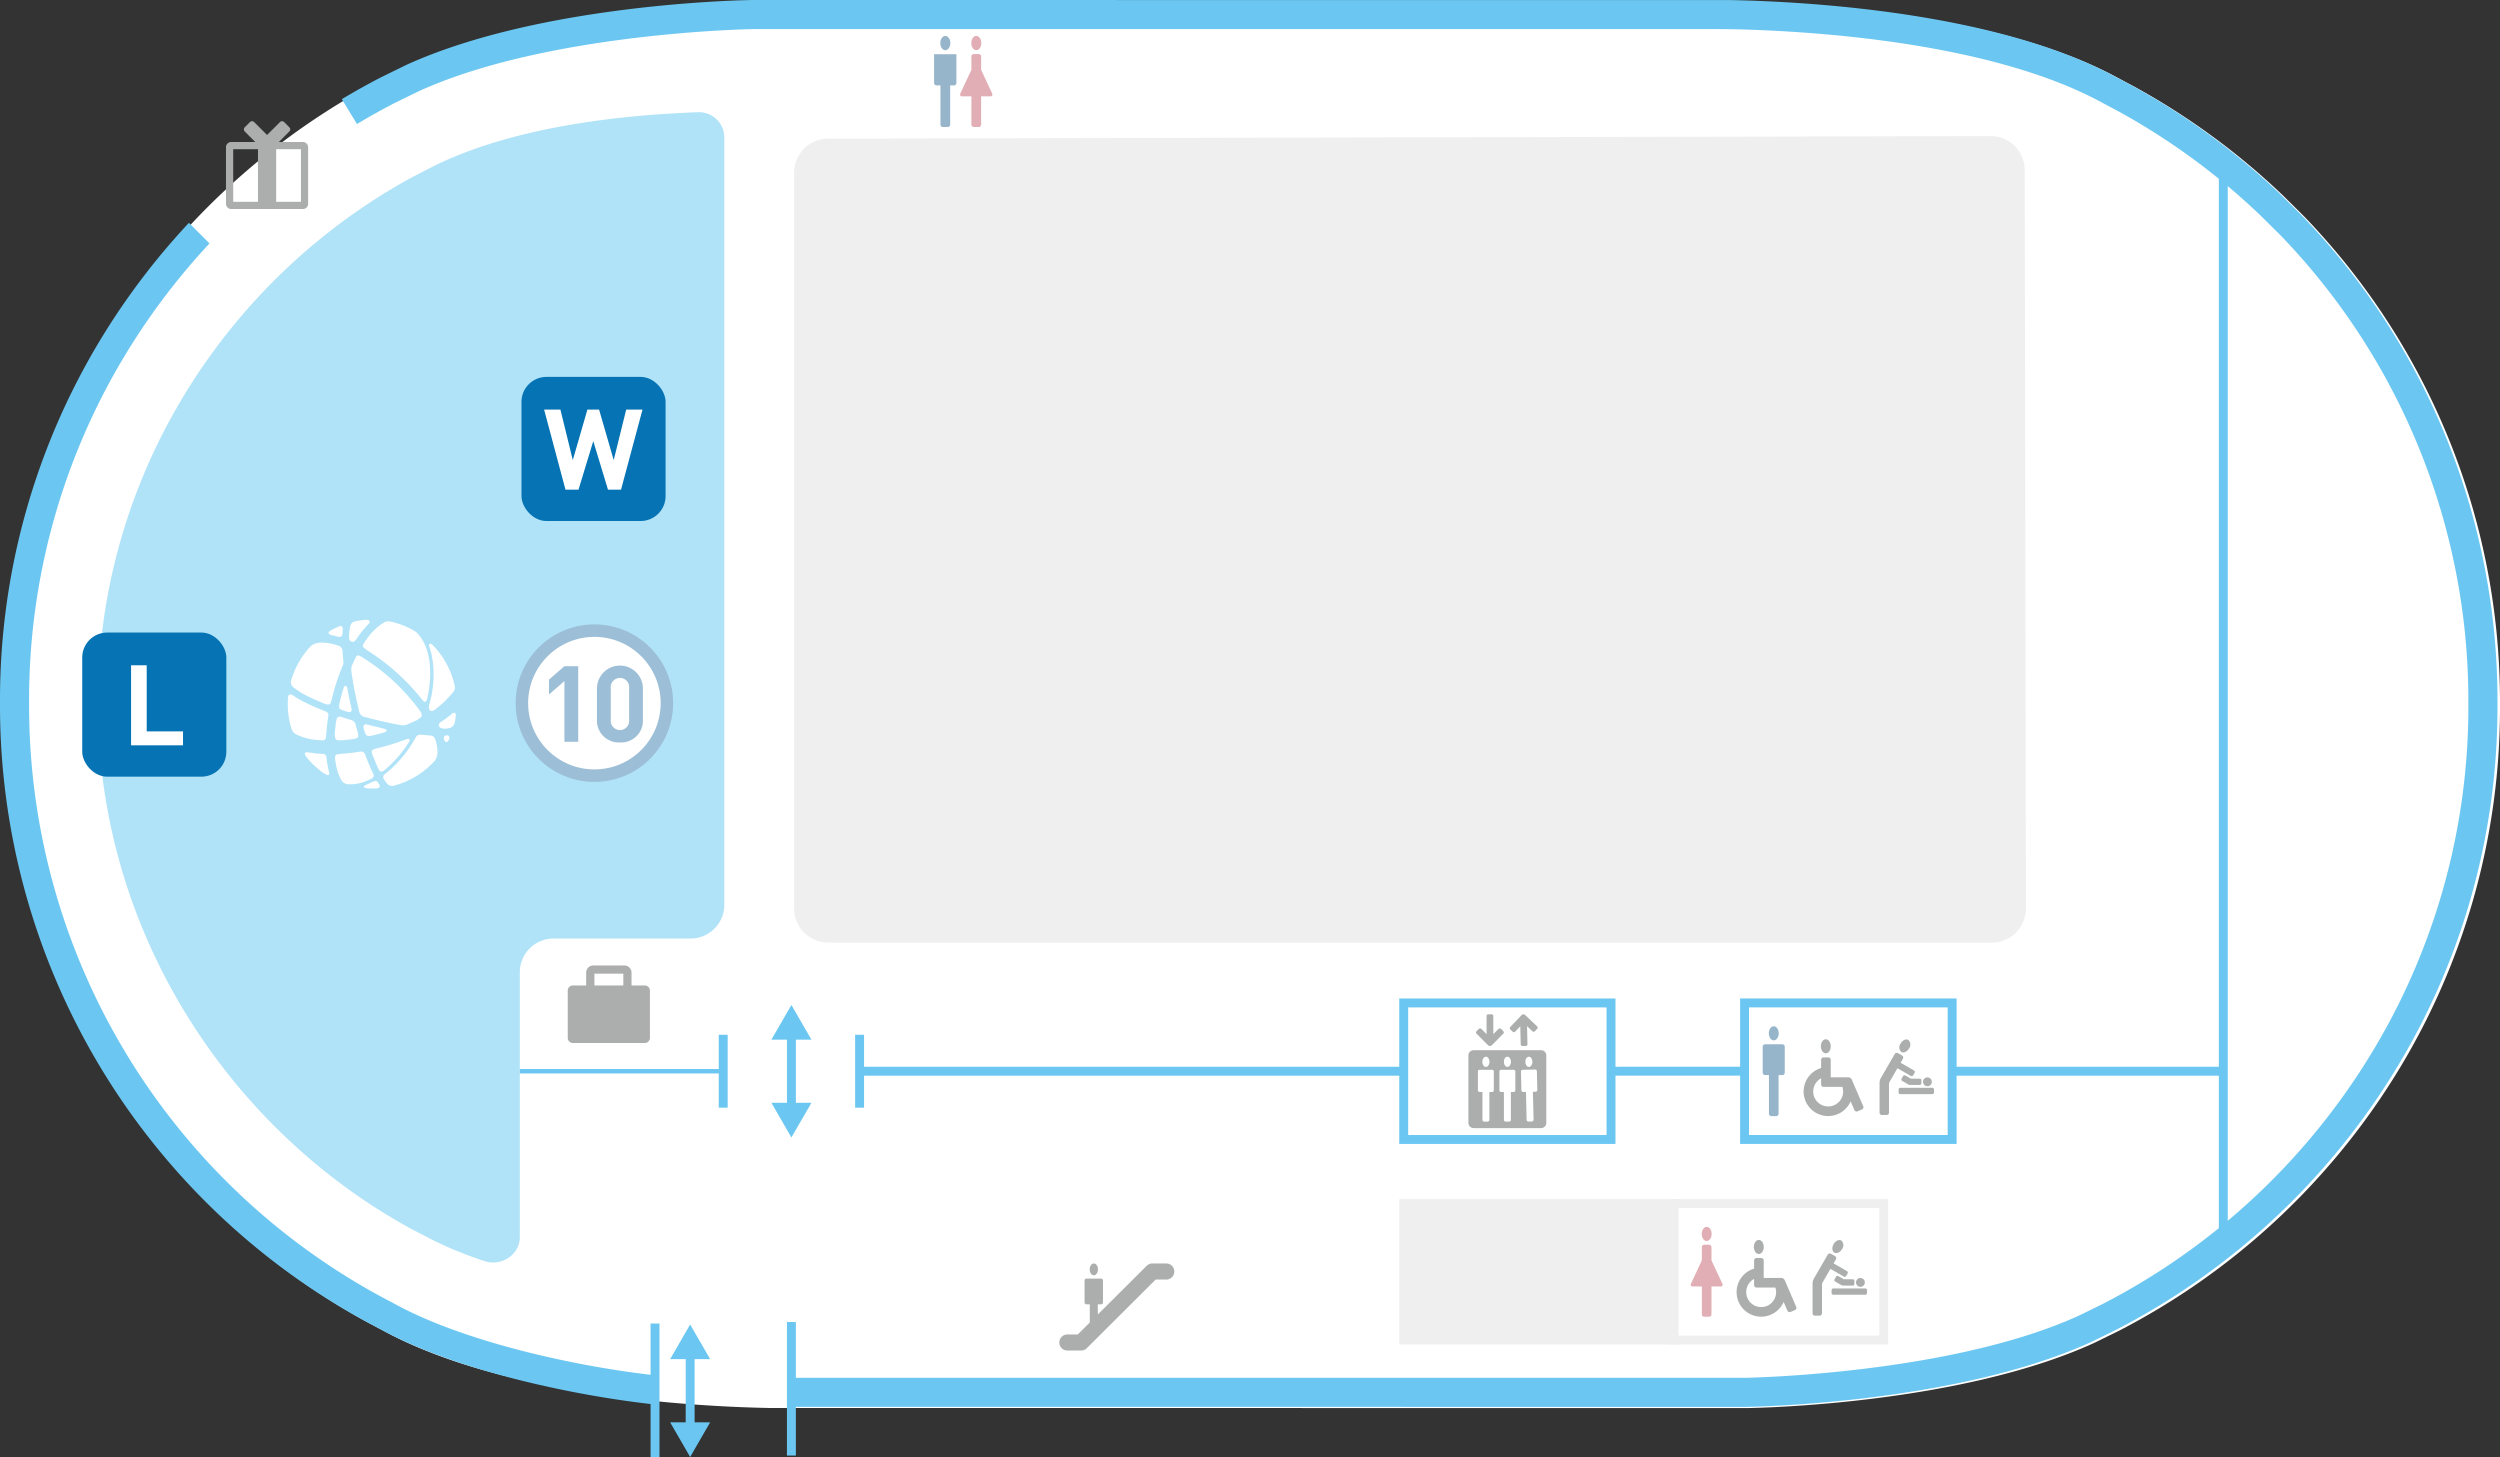 <svg xmlns="http://www.w3.org/2000/svg" viewBox="0 0 640 372.986"><rect x="0" y="0" width="640" height="372.986" fill="#333333" stroke="none"/><defs><style>.cls-1,.cls-12{fill:#fff;}.cls-2,.cls-4{fill:#efefef;}.cls-3{fill:#b0e3f8;}.cls-4,.cls-9{stroke:#efefef;}.cls-12,.cls-4,.cls-5,.cls-6,.cls-9{stroke-miterlimit:10;}.cls-4,.cls-5,.cls-9{stroke-width:2.283px;}.cls-5,.cls-6,.cls-9{fill:none;}.cls-5,.cls-6{stroke:#6bc7f1;}.cls-6{stroke-width:1.133px;}.cls-7{fill:#acadad;}.cls-8{fill:#6bc7f1;}.cls-10{fill:#97b5ca;}.cls-11{fill:#e2aeb5;}.cls-12{stroke:#9cbed6;stroke-width:3.197px;}.cls-13{fill:#9cbed6;}.cls-14{fill:#0674b4;}</style></defs><g id="_5F" data-name="5F"><path class="cls-1" d="M542.472,20.1C511.964,3.408,463.32.706,443.775.319L193.4.3c-2.2.029-54.2.868-88.789,16.641l-6.356,3.115a180.9,180.9,0,0,0-70.486,64.9A178.064,178.064,0,0,0,.647,179.448v1.868A179.535,179.535,0,0,0,94.04,338.467l4.136,2.2c30.508,16.688,79.151,19.389,98.7,19.777l250.369.023c2.2-.029,54.2-.869,88.79-16.64l6.358-3.117a180.891,180.891,0,0,0,70.484-64.9A178.061,178.061,0,0,0,640,181.316v-1.868A178.906,178.906,0,0,0,589.7,55.241L584.4,50a181.117,181.117,0,0,0-37.8-27.7Z"/><path class="cls-2" d="M518.324,43.531l.315,189.048a8.706,8.706,0,0,1-8.7,8.72H212.008a8.706,8.706,0,0,1-8.706-8.706V44.2a8.706,8.706,0,0,1,8.687-8.706L509.6,34.84A8.706,8.706,0,0,1,518.324,43.531Z"/><path class="cls-3" d="M141.719,240.261h35.064a8.644,8.644,0,0,0,8.645-8.644V35.205a6.483,6.483,0,0,0-6.733-6.478c-16.866.629-45.932,3.036-67.759,13.843l-5.307,2.737C58.884,70.663,25.048,121.072,25.048,180.049c0,58.6,33.836,109.387,80.581,134.742l5.307,2.738a100.609,100.609,0,0,0,13.192,5.338c4.222,1.39,8.945-1.693,8.945-6.138V248.906A8.645,8.645,0,0,1,141.719,240.261Z"/><path class="cls-1" d="M87.38,178.114c-.147.571-.3,1.137-.431,1.7a6.911,6.911,0,0,0-.155,1.224.678.678,0,0,0,.214.415,3.275,3.275,0,0,0,1.068.49c.186.061.375.12.572.18a4,4,0,0,0,.763.177.545.545,0,0,0,.607-.628,4.149,4.149,0,0,0-.136-.769c-.358-1.55-.669-3.087-.946-4.6a1.382,1.382,0,0,0-.232-.625.345.345,0,0,0-.219-.094.364.364,0,0,0-.3.1,1.648,1.648,0,0,0-.27.582C87.725,176.879,87.553,177.492,87.38,178.114Z"/><path class="cls-1" d="M83.687,194.822s-.117-.936-.177-1.216a.79.79,0,0,0-.758-.583c-.39-.042-1.392-.086-2-.159s-1.912-.311-2.314-.281a.408.408,0,0,0-.36.6,2.58,2.58,0,0,0,.389.642,21.811,21.811,0,0,0,4.511,4.194,2.875,2.875,0,0,0,.9.406c.271.034.46-.118.388-.566-.043-.259-.1-.482-.169-.754A22.943,22.943,0,0,1,83.687,194.822Z"/><path class="cls-1" d="M82.8,189.507a.707.707,0,0,0,.607-.589,11.224,11.224,0,0,0,.145-1.445c.075-1,.191-2.017.338-3.058.039-.3.185-1.146.185-1.414a.827.827,0,0,0-.091-.4c-.238-.4-1.176-.7-1.671-.905-1.387-.552-2.662-1.12-3.827-1.681a30.874,30.874,0,0,1-3.064-1.7,3.739,3.739,0,0,0-.88-.529.574.574,0,0,0-.749.463,3.508,3.508,0,0,0-.1.872c-.015.372-.026.746-.026,1.113a21.547,21.547,0,0,0,.968,6.4,2.574,2.574,0,0,0,1.127,1.338,14.916,14.916,0,0,0,5.446,1.471A8.462,8.462,0,0,0,82.8,189.507Z"/><path class="cls-1" d="M90.018,164.257c.47.165.829-.039,1.3-.725a22.55,22.55,0,0,1,3.005-3.758c.586-.7.3-1.171-.714-1.089a20.66,20.66,0,0,0-2.828.4,1.506,1.506,0,0,0-1.034.924,12.51,12.51,0,0,0-.384,2.837C89.314,163.7,89.555,164.093,90.018,164.257Z"/><path class="cls-1" d="M84.37,162.413a2.206,2.206,0,0,0,.6.2c.309.073.793.177,1.2.29a2.55,2.55,0,0,0,.855.159.873.873,0,0,0,.282-.1.62.62,0,0,0,.263-.3,2.947,2.947,0,0,0,.122-.766c.006-.139.019-.27.034-.377a3.133,3.133,0,0,0-.028-.9.541.541,0,0,0-.641-.336,3.324,3.324,0,0,0-.631.229c-.618.28-1.217.582-1.8.915a1.335,1.335,0,0,0-.421.365A.424.424,0,0,0,84.37,162.413Z"/><path class="cls-1" d="M92.94,165.106a.716.716,0,0,0,.037.551,8.472,8.472,0,0,0,1.543,1.157A55.954,55.954,0,0,1,107.9,178.9a7.7,7.7,0,0,0,.561.645.5.5,0,0,0,.687-.1,2.818,2.818,0,0,0,.259-.8c1.058-4.776.967-9.379-.352-12.892a10.95,10.95,0,0,0-2.167-3.605v0a3.514,3.514,0,0,0-.812-.654,21.52,21.52,0,0,0-6.268-2.406,2.26,2.26,0,0,0-.384-.031,2.147,2.147,0,0,0-.8.152c-.174.077-.343.174-.534.276a15.089,15.089,0,0,0-4.371,4.365A5.146,5.146,0,0,0,92.94,165.106Z"/><path class="cls-1" d="M94.745,185.681a4.16,4.16,0,0,0-1.223-.229.561.561,0,0,0-.322.177.448.448,0,0,0-.111.151,2.064,2.064,0,0,0,.159,1.18c.08.264.153.527.236.784a1.079,1.079,0,0,0,1.012.707.987.987,0,0,0,.173-.01c.861-.188,1.751-.4,2.648-.646.223-.055.448-.122.664-.18a5.272,5.272,0,0,0,.807-.29.381.381,0,0,0-.128-.673C98.286,186.5,95.875,185.965,94.745,185.681Z"/><path class="cls-1" d="M110.442,167.338a26.362,26.362,0,0,1-.492,12.792c-.02.074-.042.156-.063.229-.01.054-.024.114-.037.171a1.77,1.77,0,0,0,.149,1.241v.006c.271.378.873.211,1.285-.058a27.286,27.286,0,0,0,4.834-4.663,1.846,1.846,0,0,0,.274-1.571,21.627,21.627,0,0,0-5.413-10.133,3.3,3.3,0,0,0-.474-.45c-.438-.319-.835.006-.587.7C109.984,165.776,110.3,166.74,110.442,167.338Z"/><path class="cls-1" d="M103.124,185.675a3.146,3.146,0,0,0,1.058-.185c.857-.361,1.688-.732,2.471-1.108.326-.184,1.117-.659,1.276-1.068a1.421,1.421,0,0,0-.247-1.095,52.542,52.542,0,0,0-15.041-14.011c-.8-.516-1.137-.568-1.458-.117-.116.16-.671,1.362-1.08,2.267a3.023,3.023,0,0,0-.183,1.05,3.532,3.532,0,0,0,.025.4v0c.378,2.767.964,5.9,1.764,9.309.094.407.191.805.288,1.206a1.729,1.729,0,0,0,1.092,1.134c.4.118.8.225,1.209.332,3,.788,5.783,1.4,8.293,1.845A2.8,2.8,0,0,0,103.124,185.675Z"/><path class="cls-1" d="M110.293,188.305c-.43-.039-2.3-.216-2.731-.216a1.283,1.283,0,0,0-1.074.566,30.467,30.467,0,0,1-8.082,9.62.884.884,0,0,0-.3.653.982.982,0,0,0,.1.422,12.14,12.14,0,0,0,.918,1.3,1.737,1.737,0,0,0,1.269.549,1.712,1.712,0,0,0,.342-.032,21.632,21.632,0,0,0,10.594-6.431,3.994,3.994,0,0,0,.655-2.59,10.951,10.951,0,0,0-.61-3.022A1.316,1.316,0,0,0,110.293,188.305Z"/><path class="cls-1" d="M114.412,188.24h-.032c-.083.007-.169.013-.253.026a.645.645,0,0,0-.526.642.453.453,0,0,0,.027.163h0c.014.052.031.114.044.164a1.482,1.482,0,0,0,.333.647.476.476,0,0,0,.655-.1,5.492,5.492,0,0,0,.307-.548c.023-.046.041-.088.061-.132a.734.734,0,0,0,.032-.216A.644.644,0,0,0,114.412,188.24Z"/><path class="cls-1" d="M104.542,190.211a2.04,2.04,0,0,0,.322-.665.39.39,0,0,0-.291-.4,1.128,1.128,0,0,0-.6.133c-1.833.69-3.758,1.318-5.76,1.851-.527.148-1.577.4-2.144.554-.578.18-1.188.253-.738,1.5.369.922.936,2.286,1.291,3.1.075.168.429,1.054.728,1.179a.8.8,0,0,0,.5.039,2.818,2.818,0,0,0,.925-.65A30.151,30.151,0,0,0,104.542,190.211Z"/><path class="cls-1" d="M116.131,182.475a1.468,1.468,0,0,0-.575.373,29.236,29.236,0,0,1-2.829,2.074.827.827,0,0,0-.306,1.043c.268.547,1.221.582,1.61.573a4.779,4.779,0,0,0,1.136-.177,1.756,1.756,0,0,0,1.183-1.189,9.1,9.1,0,0,0,.339-2.366A.5.5,0,0,0,116.131,182.475Z"/><path class="cls-1" d="M87.916,169.519a1.445,1.445,0,0,0-.014-.25c-.079-.78-.146-1.531-.2-2.249-.013-.164-.019-.331-.027-.489a1.419,1.419,0,0,0-.886-1.172,13.09,13.09,0,0,0-4.65-.853,5.205,5.205,0,0,0-1.358.212,3.453,3.453,0,0,0-1.419.9A21.577,21.577,0,0,0,74.5,174.3a2.207,2.207,0,0,0-.025.32A1.694,1.694,0,0,0,75,175.854a20.167,20.167,0,0,0,4.258,2.606c1.035.5,2.166,1.009,3.389,1.5a3.4,3.4,0,0,0,1.491.407c.132-.028.077-.023.117-.041a.721.721,0,0,0,.382-.384A10.673,10.673,0,0,0,85,178.7c.095-.384.194-.767.3-1.143a55.282,55.282,0,0,1,2.508-7.33A2.178,2.178,0,0,0,87.916,169.519Z"/><path class="cls-1" d="M96.542,200.071a.734.734,0,0,0-.153-.09.588.588,0,0,0-.237-.056,2.692,2.692,0,0,0-1.049.378c-.367.169-.735.336-1.1.492-.17.073-.535.258-.648.316a.3.3,0,0,0-.017.541,2.661,2.661,0,0,0,.81.167c.381.018.767.041,1.142.041.27,0,.54-.007.8-.011a2.244,2.244,0,0,0,.727-.1.582.582,0,0,0,.365-.641,1.236,1.236,0,0,0-.191-.438A3.743,3.743,0,0,0,96.542,200.071Z"/><path class="cls-1" d="M95.241,199.26a.856.856,0,0,0,.43-.746.809.809,0,0,0-.059-.311c-.186-.374-.373-.778-.568-1.193-.548-1.209-1.093-2.551-1.624-3.993a1.081,1.081,0,0,0-.977-.617.876.876,0,0,0-.186.02l.006-.007c-1.646.265-3.258.451-4.818.555-.316.021-.645.056-1,.11a.715.715,0,0,0-.653.545,4.651,4.651,0,0,0,.119,1.5,13.183,13.183,0,0,0,1.418,4.488c.049.09.107.173.159.261a2.163,2.163,0,0,0,1.421.884,10.506,10.506,0,0,0,4.639-.728A13.989,13.989,0,0,0,95.241,199.26Z"/><path class="cls-1" d="M86.9,189.518a9.523,9.523,0,0,0,1.05-.045c.627-.049,1.265-.12,1.924-.2a7.136,7.136,0,0,0,1.351-.27.63.63,0,0,0,.489-.613,6.54,6.54,0,0,0-.273-1.461c-.16-.53-.3-1.067-.451-1.609a1.543,1.543,0,0,0-.875-.921q-1.167-.348-2.284-.711a3.506,3.506,0,0,0-.689-.192.762.762,0,0,0-.854.328A5.353,5.353,0,0,0,86,184.956c-.1.8-.19,1.582-.253,2.36a6.557,6.557,0,0,0-.026,1.037C85.781,189.256,86.036,189.509,86.9,189.518Z"/><rect class="cls-4" x="359.357" y="308.116" width="69.172" height="34.933"/><line class="cls-5" x1="220.055" y1="274.234" x2="360.33" y2="274.234"/><line class="cls-6" x1="133.073" y1="274.234" x2="185.157" y2="274.234"/><path class="cls-7" d="M77.572,36.354H71.384l2.676-2.687a.763.763,0,0,0,.242-.548.742.742,0,0,0-.242-.54L72.755,31.26a.771.771,0,0,0-.553-.234.761.761,0,0,0-.538.234L68.37,34.553l-3.3-3.293a.768.768,0,0,0-.55-.234.779.779,0,0,0-.543.234l-1.313,1.319a.731.731,0,0,0-.226.54.752.752,0,0,0,.226.548l2.68,2.687H59.168a1.334,1.334,0,0,0-1.318,1.324v14.51a1.322,1.322,0,0,0,1.318,1.317h18.4a1.32,1.32,0,0,0,1.314-1.317V37.678A1.333,1.333,0,0,0,77.572,36.354Zm-.53,1.846V51.658H70.7V38.2ZM59.7,38.2h6.34V51.658H59.7Z"/><line class="cls-5" x1="176.678" y1="365.613" x2="176.678" y2="346.441"/><polygon class="cls-8" points="181.802 364.114 176.678 372.986 171.555 364.114 181.802 364.114"/><polygon class="cls-8" points="181.802 347.94 176.678 339.068 171.555 347.94 181.802 347.94"/><line class="cls-5" x1="202.602" y1="283.82" x2="202.602" y2="264.648"/><polygon class="cls-8" points="207.726 282.321 202.603 291.193 197.479 282.321 207.726 282.321"/><polygon class="cls-8" points="207.726 266.147 202.603 257.275 197.479 266.147 207.726 266.147"/><rect class="cls-5" x="359.351" y="256.757" width="53.068" height="34.949"/><rect class="cls-5" x="455.704" y="247.654" width="34.946" height="53.139" transform="translate(198.954 747.401) rotate(-90)"/><rect class="cls-9" x="428.529" y="308.121" width="53.71" height="34.924"/><line class="cls-5" x1="202.598" y1="372.62" x2="202.598" y2="338.438"/><line class="cls-5" x1="220.055" y1="283.565" x2="220.055" y2="264.904"/><line class="cls-5" x1="185.143" y1="283.565" x2="185.143" y2="264.904"/><line class="cls-5" x1="167.687" y1="373.005" x2="167.688" y2="338.823"/><path class="cls-8" d="M27.125,84.658A178.072,178.072,0,0,0,0,179.152v1.867A179.537,179.537,0,0,0,93.392,338.171l4.135,2.2c18.685,10.22,48.06,16.7,69.5,19.115V352c-20.515-2.349-48.458-8.613-65.961-18.188l-4.127-2.2a172.069,172.069,0,0,1-89.49-150.6v-1.867A170.626,170.626,0,0,1,33.44,88.607,173.674,173.674,0,0,1,53.631,62.319l-5.267-5.275A181.008,181.008,0,0,0,27.125,84.658Z"/><path class="cls-8" d="M103.968,16.64l-6.357,3.116q-5.151,2.653-10.1,5.632l3.872,6.36q4.7-2.812,9.573-5.338l6.2-3.037C140.206,8.3,192.329,7.456,192.8,7.449H439.788l3.238.022c18.949.376,66.162,2.965,95.261,18.883l4.129,2.2a173.438,173.438,0,0,1,36.073,26.417l5.3,5.24A171.481,171.481,0,0,1,631.9,179.152v1.867a170.617,170.617,0,0,1-25.992,90.545,173.406,173.406,0,0,1-67.515,62.2l-6.2,3.038c-33.053,15.07-85.177,15.917-85.652,15.923H204.586l-2.21-.019v7.445l244.218.024c2.2-.029,54.2-.868,88.791-16.64l6.357-3.117a180.891,180.891,0,0,0,70.484-64.9,178.054,178.054,0,0,0,27.127-94.494v-1.867a178.9,178.9,0,0,0-50.3-124.208l-5.293-5.239A181.1,181.1,0,0,0,545.96,22l-4.136-2.2C511.316,3.111,462.672.41,443.126.023L192.757,0C190.559.028,138.556.867,103.968,16.64Z"/><line class="cls-5" x1="499.652" y1="274.234" x2="569.165" y2="274.234"/><line class="cls-5" x1="411.906" y1="274.234" x2="447.4" y2="274.224"/><path class="cls-7" d="M165.071,252.28h-3.4v-3.287a1.856,1.856,0,0,0-1.842-1.842h-7.925a1.849,1.849,0,0,0-1.845,1.842v3.287h-3.4a1.308,1.308,0,0,0-1.315,1.31v12.093a1.315,1.315,0,0,0,1.315,1.324h18.41a1.319,1.319,0,0,0,1.311-1.324V253.59a1.312,1.312,0,0,0-1.311-1.31m-12.9-3.026h7.4v3.026h-7.4Z"/><line class="cls-5" x1="569.165" y1="44.818" x2="569.165" y2="315.192"/><path class="cls-7" d="M467.41,269.666c.7,0,1.268-.811,1.268-1.811s-.566-1.805-1.268-1.805-1.264.809-1.264,1.805S466.714,269.666,467.41,269.666Z"/><path class="cls-7" d="M476.99,283.2l-2.945-6.845a1.016,1.016,0,0,0-.857-.564h-4.523V271.31a.615.615,0,0,0-.614-.614h-1.23a.615.615,0,0,0-.614.614v2.1a6.282,6.282,0,1,0,7.561,8.529l.966,2.237a.614.614,0,0,0,.807.325l1.128-.49A.612.612,0,0,0,476.99,283.2Zm-8.975.047a3.825,3.825,0,0,1-1.808-7.2v1.585a.616.616,0,0,0,.614.614h4.747a.645.645,0,0,1,.086.015,3.807,3.807,0,0,1-3.639,4.983Z"/><path class="cls-7" d="M486.753,269.31c.6.342,1.481-.075,1.967-.93a1.584,1.584,0,0,0-.2-2.164c-.595-.34-1.476.077-1.962.927A1.592,1.592,0,0,0,486.753,269.31Z"/><path class="cls-7" d="M494.553,276.945a1.129,1.129,0,1,0-1.129,1.128A1.129,1.129,0,0,0,494.553,276.945Z"/><path class="cls-7" d="M486.468,278.481h8.212a.424.424,0,0,1,.424.424v.765a.424.424,0,0,1-.424.424h-8.214a.422.422,0,0,1-.422-.422v-.766A.424.424,0,0,1,486.468,278.481Z"/><path class="cls-7" d="M489.991,274.051l-3.436-1.982.595-1.03a.607.607,0,0,0-.223-.827l-1.048-.606a.609.609,0,0,0-.827.221l-3.567,6.181a2.438,2.438,0,0,0-.318,1.206v7.626a.606.606,0,0,0,.6.606h1.21a.609.609,0,0,0,.606-.606v-7.3a1.227,1.227,0,0,1,.18-.642l1.981-3.429,3.434,1.982a.425.425,0,0,0,.579-.154l.385-.662A.428.428,0,0,0,489.991,274.051Z"/><path class="cls-7" d="M491.878,276.563a.424.424,0,0,0-.422-.426h-2.117a.564.564,0,0,1-.3-.078l-1.276-.74a.425.425,0,0,0-.579.157l-.384.663a.424.424,0,0,0,.156.578l1.457.843a1.172,1.172,0,0,0,.645.19h2.394a.423.423,0,0,0,.422-.424Z"/><path class="cls-10" d="M454.083,266.337c.7,0,1.269-.811,1.269-1.814s-.567-1.805-1.269-1.805-1.263.81-1.263,1.805S453.386,266.337,454.083,266.337Z"/><path class="cls-10" d="M456.276,267.336h-4.411a.616.616,0,0,0-.615.615v6.655a.616.616,0,0,0,.615.615h.989v9.894a.616.616,0,0,0,.614.614H454.7a.617.617,0,0,0,.615-.614v-9.894h.964a.616.616,0,0,0,.614-.615v-6.655A.616.616,0,0,0,456.276,267.336Z"/><path class="cls-10" d="M242,12.855c.707,0,1.282-.818,1.282-1.836S242.708,9.2,242,9.2s-1.284.818-1.284,1.824S241.287,12.855,242,12.855Z"/><path class="cls-10" d="M244.842,13.872h-5.715v7.363a.63.63,0,0,0,.623.63h1.007V31.883a.622.622,0,0,0,.619.632h1.245a.626.626,0,0,0,.625-.632V21.865h.973a.632.632,0,0,0,.623-.63Z"/><path class="cls-11" d="M249.928,12.855c.714,0,1.284-.818,1.284-1.836s-.57-1.824-1.284-1.824-1.276.818-1.276,1.824S249.221,12.855,249.928,12.855Z"/><path class="cls-11" d="M254.015,23.978l-2.843-6.1V14.458a.622.622,0,0,0-.624-.619H249.3a.622.622,0,0,0-.623.619v3.415l-2.847,6.105a.479.479,0,0,0-.05.21.47.47,0,0,0,.464.475h2.433v7.22a.626.626,0,0,0,.623.632h1.245a.626.626,0,0,0,.624-.632v-7.22H253.6a.467.467,0,0,0,.464-.475A.508.508,0,0,0,254.015,23.978Z"/><path class="cls-7" d="M280.019,326.479c.589,0,1.062-.677,1.062-1.516s-.473-1.514-1.062-1.514-1.057.681-1.057,1.514S279.436,326.479,280.019,326.479Z"/><path class="cls-7" d="M298.566,323.449H295a2.066,2.066,0,0,0-1.454.6l-12.5,12.455v-2.589h.806a.518.518,0,0,0,.512-.518v-5.57a.513.513,0,0,0-.512-.51h-3.692a.511.511,0,0,0-.513.51v5.57a.517.517,0,0,0,.513.518h.828v4.64l-3.073,3.064H273.2a2.058,2.058,0,0,0,0,4.115h3.567a2.057,2.057,0,0,0,1.454-.6s16.521-16.466,17.628-17.567h2.717a2.058,2.058,0,1,0,0-4.116Z"/><path class="cls-7" d="M450.254,321.025c.7,0,1.267-.81,1.267-1.81s-.566-1.8-1.267-1.8-1.264.809-1.264,1.8S449.558,321.025,450.254,321.025Z"/><path class="cls-7" d="M459.834,334.562l-2.946-6.845a1.014,1.014,0,0,0-.857-.564h-4.522v-4.484a.615.615,0,0,0-.614-.614h-1.23a.616.616,0,0,0-.615.614v2.1a6.282,6.282,0,1,0,7.561,8.529l.966,2.237a.614.614,0,0,0,.807.325l1.129-.489A.613.613,0,0,0,459.834,334.562Zm-8.975.046a3.826,3.826,0,0,1-1.809-7.2V329a.617.617,0,0,0,.615.614h4.747a.855.855,0,0,1,.086.014,3.81,3.81,0,0,1-3.639,4.983Z"/><path class="cls-11" d="M436.912,317.7c.7,0,1.268-.81,1.268-1.814s-.566-1.805-1.268-1.805-1.264.811-1.264,1.805S436.215,317.7,436.912,317.7Z"/><path class="cls-11" d="M440.944,328.673l-2.809-6.031v-3.369a.615.615,0,0,0-.614-.616h-1.229a.616.616,0,0,0-.614.616v3.37l-2.809,6.03a.453.453,0,0,0-.05.208.461.461,0,0,0,.461.461h2.4v7.133a.616.616,0,0,0,.614.614h1.229a.615.615,0,0,0,.614-.614v-7.133h2.4a.46.46,0,0,0,.46-.461A.429.429,0,0,0,440.944,328.673Z"/><path class="cls-7" d="M469.6,320.669c.6.343,1.481-.074,1.968-.93a1.585,1.585,0,0,0-.2-2.163c-.6-.341-1.476.076-1.963.926S469,320.329,469.6,320.669Z"/><path class="cls-7" d="M477.4,328.3a1.129,1.129,0,1,0-1.13,1.129A1.13,1.13,0,0,0,477.4,328.3Z"/><path class="cls-7" d="M469.311,329.841h8.212a.424.424,0,0,1,.424.424v.765a.424.424,0,0,1-.424.424h-8.214a.422.422,0,0,1-.422-.422v-.766A.424.424,0,0,1,469.311,329.841Z"/><path class="cls-7" d="M472.835,325.41l-3.437-1.982.6-1.03a.608.608,0,0,0-.223-.827l-1.048-.606a.61.61,0,0,0-.827.221l-3.568,6.181a2.448,2.448,0,0,0-.317,1.206l0,7.626a.606.606,0,0,0,.6.606h1.21a.608.608,0,0,0,.606-.606l0-7.3a1.233,1.233,0,0,1,.18-.642l1.98-3.428,3.434,1.981a.426.426,0,0,0,.58-.153l.385-.663A.43.43,0,0,0,472.835,325.41Z"/><path class="cls-7" d="M474.722,327.923a.424.424,0,0,0-.423-.426h-2.117a.576.576,0,0,1-.3-.078l-1.276-.74a.425.425,0,0,0-.579.157l-.383.663a.424.424,0,0,0,.155.577l1.458.843a1.16,1.16,0,0,0,.645.191H474.3a.423.423,0,0,0,.423-.424Z"/><path class="cls-7" d="M377.256,268.855h17.255a1.343,1.343,0,0,1,1.343,1.343v17.253a1.343,1.343,0,0,1-1.343,1.343H377.256a1.341,1.341,0,0,1-1.341-1.341V270.2A1.341,1.341,0,0,1,377.256,268.855Z"/><path class="cls-1" d="M391.4,270.516c.5,0,.91.585.91,1.309s-.405,1.31-.91,1.31-.916-.585-.916-1.31S390.894,270.516,391.4,270.516Z"/><path class="cls-1" d="M385.9,270.516c.5,0,.91.585.91,1.309s-.405,1.31-.91,1.31-.914-.585-.914-1.31S385.39,270.516,385.9,270.516Z"/><path class="cls-1" d="M380.392,270.516c.5,0,.914.585.914,1.309s-.409,1.31-.914,1.31-.915-.585-.915-1.31S379.887,270.516,380.392,270.516Z"/><path class="cls-1" d="M382.415,279.1a.445.445,0,0,1-.443.446h-.691v7.143a.45.45,0,0,1-.448.448h-.888a.449.449,0,0,1-.441-.448v-7.143h-.714a.445.445,0,0,1-.442-.446v-4.8a.436.436,0,0,1,.442-.436h3.182a.436.436,0,0,1,.443.436Z"/><path class="cls-1" d="M387.924,279.1a.449.449,0,0,1-.448.446h-.693v7.143a.449.449,0,0,1-.446.448h-.888a.45.45,0,0,1-.448-.448v-7.143h-.708a.449.449,0,0,1-.446-.446v-4.8a.44.44,0,0,1,.446-.436h3.183a.44.44,0,0,1,.448.436Z"/><path class="cls-1" d="M393.554,279.022a.444.444,0,0,1-.431.457l-.7.016.169,7.14a.445.445,0,0,1-.431.459l-.888.021a.45.45,0,0,1-.458-.438l-.169-7.14-.712.017a.45.45,0,0,1-.454-.436l-.113-4.8a.439.439,0,0,1,.433-.447l3.186-.075a.435.435,0,0,1,.452.426Z"/><path class="cls-7" d="M380.94,267.578a.694.694,0,0,0,.958,0l2.986-2.992s.117-.288.117-.288l-.127-.319.01.033-.644-.65-.288-.117-.293.117s-.924.926-1.372,1.384v-4.674a.41.41,0,0,0-.415-.4h-.91a.405.405,0,0,0-.4.4v4.674c-.351-.363-1.373-1.384-1.373-1.384s-.3-.117-.3-.117l-.283.117-.649.65-.116.286.123.288Z"/><path class="cls-7" d="M386.614,263.521l.659.624.291.12.284-.134s.91-.948,1.345-1.406l.11,4.662a.409.409,0,0,0,.42.394l.909-.022a.4.4,0,0,0,.4-.412l-.11-4.663,1.4,1.342c.007.01.3.12.3.12l.283-.134.631-.654.115-.29-.129-.295-3.056-2.911a.671.671,0,0,0-.954.023l-2.914,3.051s-.114.3-.114.3l.139.306Z"/><circle class="cls-12" cx="152.166" cy="180.005" r="18.563"/><path class="cls-13" d="M144.49,189.9V174.352l-3.94,3.425v-3.8l3.94-3.426h3.533V189.9Z"/><path class="cls-13" d="M158.721,190.061a5.581,5.581,0,0,1-5.9-5.762v-8.153a5.885,5.885,0,0,1,11.767,0V184.3A5.56,5.56,0,0,1,158.721,190.061Zm2.337-13.86a2.367,2.367,0,1,0-4.7,0v8.07a2.364,2.364,0,1,0,4.7,0Z"/><rect class="cls-14" x="21.048" y="161.933" width="36.897" height="36.897" rx="6.388"/><path class="cls-1" d="M33.556,190.8V170.313h4v16.922H46.85V190.8Z"/><rect class="cls-14" x="133.495" y="96.483" width="36.897" height="36.897" rx="6.388"/><path class="cls-1" d="M158.983,125.354h-3.338l-3.769-12.431L148.1,125.354h-3.338l-5.466-20.49h4.172l3.166,12.922,3.74-12.922h2.994l3.74,12.922,3.2-12.922h4.171Z"/></g></svg>